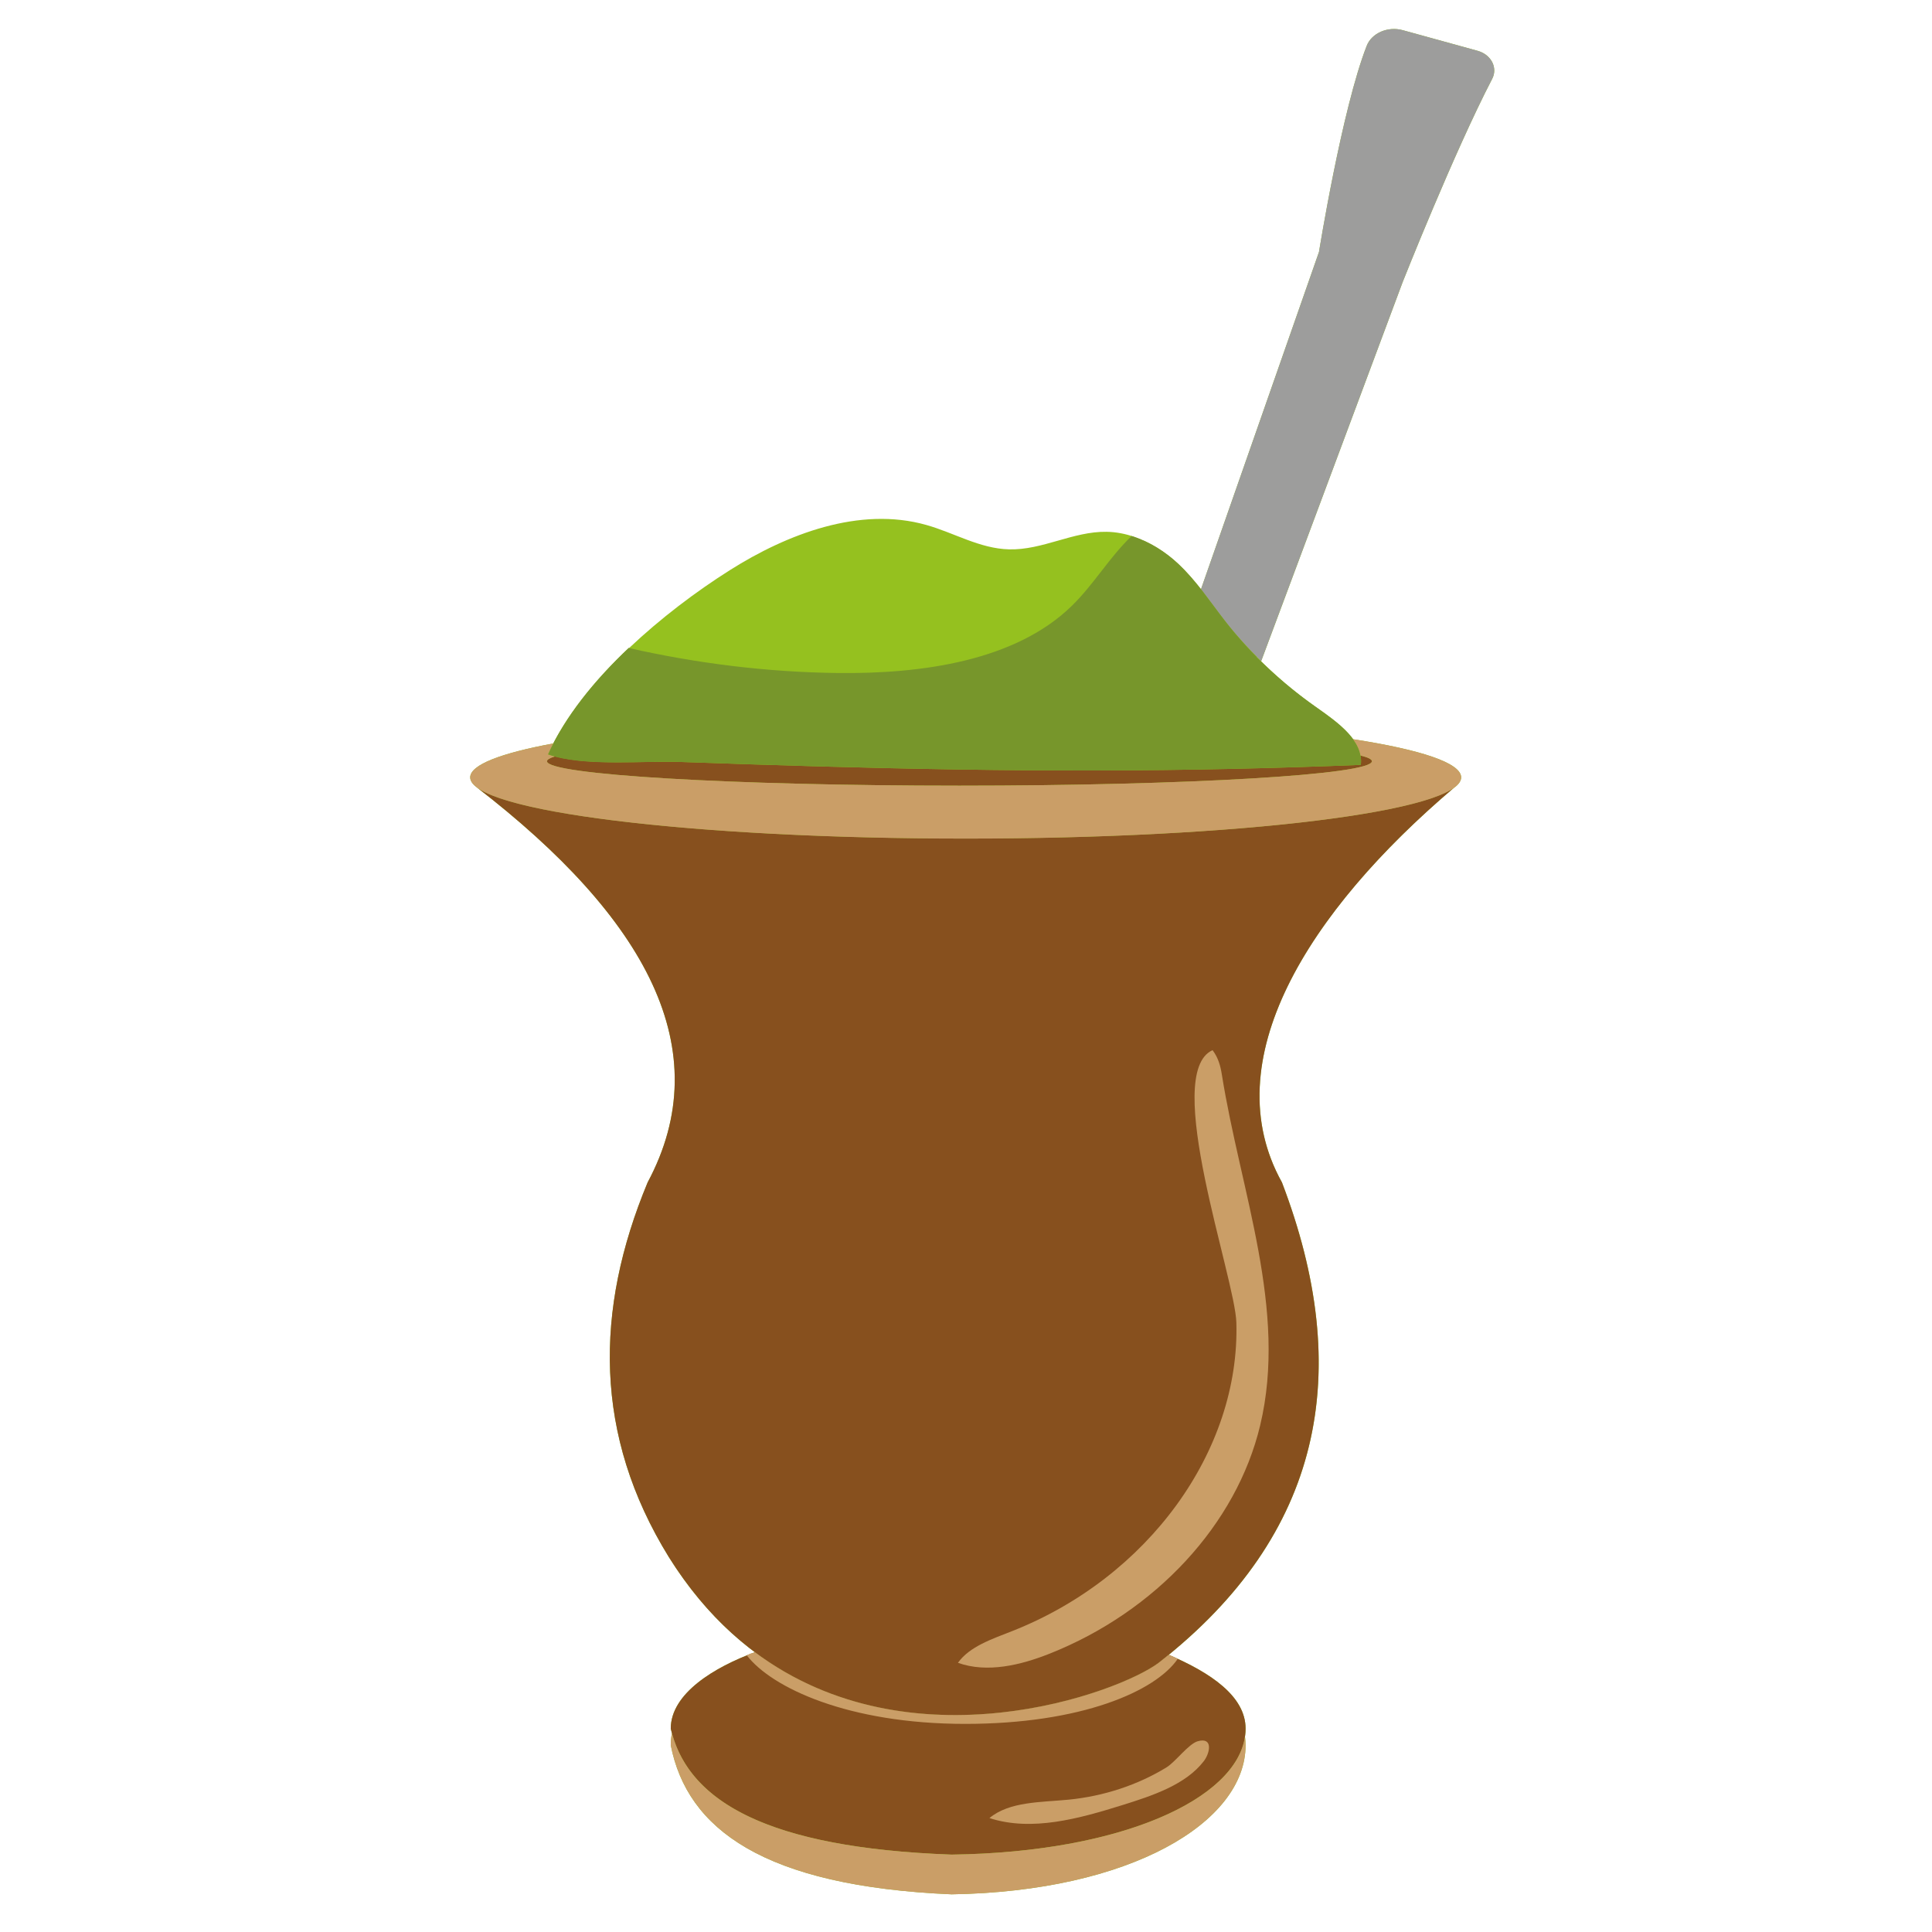 <svg xmlns="http://www.w3.org/2000/svg" xmlns:xlink="http://www.w3.org/1999/xlink" width="500" zoomAndPan="magnify" viewBox="0 0 375 375" height="500" preserveAspectRatio="xMidYMid meet" version="1.0"><defs><g/><clipPath id="1e865d931a"><path d="M 91.266 5 L 290.766 5 L 290.766 367.844 L 91.266 367.844 Z M 91.266 5 " clip-rule="nonzero"/></clipPath><clipPath id="cbdd4ee838"><path d="M 233 5 L 290.766 5 L 290.766 129 L 233 129 Z M 233 5 " clip-rule="nonzero"/></clipPath><clipPath id="e1c327b742"><path d="M 130 336 L 242 336 L 242 367.844 L 130 367.844 Z M 130 336 " clip-rule="nonzero"/></clipPath><clipPath id="a78e4fb2b8"><path d="M 91.266 143 L 284 143 L 284 163 L 91.266 163 Z M 91.266 143 " clip-rule="nonzero"/></clipPath></defs><g fill="#000000" fill-opacity="1"><g transform="translate(184.307, 195.375)"><g><path d="M 4.766 -2.562 L 4.938 -2.312 C 4.562 -0.863 3.93 0.852 3.047 2.844 L 0.672 2.844 C 1.141 0.938 1.504 -0.863 1.766 -2.562 Z M 1.25 -10.406 C 1.25 -11.008 1.41 -11.461 1.734 -11.766 C 2.055 -12.078 2.523 -12.234 3.141 -12.234 C 3.742 -12.234 4.207 -12.078 4.531 -11.766 C 4.852 -11.453 5.016 -11 5.016 -10.406 C 5.016 -9.832 4.848 -9.383 4.516 -9.062 C 4.18 -8.738 3.723 -8.578 3.141 -8.578 C 2.547 -8.578 2.082 -8.734 1.75 -9.047 C 1.414 -9.367 1.25 -9.82 1.25 -10.406 Z M 1.25 -10.406 "/></g></g></g><g clip-path="url(#1e865d931a)"><path fill="#95c11f" d="M 244.75 128.277 C 244.766 128.293 244.781 128.305 244.789 128.32 C 244.789 128.32 244.797 128.324 244.797 128.324 L 272.27 54.719 C 272.27 54.719 282.324 29.344 289.625 15.324 C 290.406 13.824 290.027 12.148 288.848 11.008 C 288.527 10.699 288.148 10.426 287.719 10.211 C 287.434 10.07 287.125 9.949 286.793 9.859 L 282.594 8.699 L 272.281 5.859 C 269.383 5.059 266.254 6.406 265.281 8.887 C 260.469 21.164 256.02 48.887 256.02 48.887 L 233.113 114.367 C 231.758 112.641 230.332 110.969 228.695 109.438 C 226.324 107.211 223.395 105.309 220.16 104.215 C 220.164 104.211 220.164 104.211 220.168 104.203 C 218.453 103.617 216.656 103.25 214.793 103.223 C 208.312 103.113 202.336 106.801 195.855 106.629 C 190.168 106.484 185.215 103.422 179.809 101.898 C 166.828 98.219 152.727 103.688 141.707 110.641 C 135.059 114.84 128.203 120.023 122.105 125.789 C 122.082 125.781 122.055 125.777 122.031 125.773 C 116.023 131.453 110.797 137.727 107.387 144.301 C 97.207 146.188 91.266 148.449 91.266 150.887 C 91.266 151.562 91.723 152.215 92.594 152.863 C 125.473 178.262 139.469 203.781 125.707 229.5 C 115.379 254.301 115.246 278.602 129.801 302.195 C 134.75 310.121 140.449 316.16 146.539 320.703 C 138.68 323.582 130.184 328.703 130.195 335.539 C 130.266 335.84 130.344 336.145 130.426 336.441 C 130.273 337.191 130.191 337.953 130.195 338.742 C 133.371 354.969 148.145 366.113 184.711 367.688 C 219.32 367.141 241.766 353.75 241.766 338.742 C 241.766 338.18 241.727 337.625 241.648 337.09 C 241.723 336.574 241.766 336.055 241.766 335.539 C 241.785 329.266 234.98 324.664 226.844 321.207 C 257.066 296.535 262.586 265.5 248.832 229.508 C 245.324 223.207 244.043 216.52 244.602 209.641 C 244.602 209.617 244.605 209.586 244.609 209.562 C 244.641 209.191 244.68 208.82 244.719 208.453 C 244.727 208.363 244.738 208.281 244.746 208.191 C 244.781 207.879 244.82 207.566 244.863 207.254 C 244.883 207.113 244.906 206.965 244.926 206.824 C 244.965 206.57 245.004 206.316 245.051 206.062 C 245.082 205.859 245.121 205.66 245.156 205.461 C 245.195 205.258 245.23 205.059 245.27 204.859 C 245.32 204.605 245.379 204.348 245.43 204.094 C 245.461 203.949 245.496 203.801 245.523 203.66 C 245.594 203.352 245.672 203.043 245.742 202.742 C 245.77 202.648 245.789 202.555 245.812 202.461 C 245.906 202.105 245.996 201.742 246.102 201.387 C 246.109 201.348 246.121 201.305 246.133 201.266 C 250.719 184.965 264.379 168.059 282.105 152.992 C 283.094 152.309 283.609 151.605 283.609 150.887 C 283.609 148.086 275.766 145.512 262.645 143.484 C 260.926 141.105 258.035 139.074 255.453 137.254 C 251.285 134.324 247.445 131.062 243.961 127.535 L 243.977 127.492 C 244.234 127.754 244.488 128.023 244.75 128.277 Z M 244.75 128.277 " fill-opacity="1" fill-rule="nonzero"/></g><path fill="#87501e" d="M 282.258 152.863 C 274.637 158.48 235.098 162.762 187.438 162.762 C 139.383 162.762 99.562 158.406 92.414 152.719 C 125.422 178.164 139.496 203.734 125.707 229.5 C 115.379 254.301 115.246 278.602 129.801 302.195 C 159.469 349.684 215.742 329.75 224.949 322.711 C 256.824 297.801 262.859 266.23 248.82 229.5 C 235.719 205.969 253.762 177.027 282.258 152.863 Z M 282.258 152.863 " fill-opacity="1" fill-rule="nonzero"/><g clip-path="url(#cbdd4ee838)"><path fill="#9d9d9c" d="M 286.793 9.859 L 272.281 5.859 C 269.383 5.059 266.254 6.406 265.281 8.887 C 260.469 21.164 256.02 48.887 256.02 48.887 L 233.109 114.375 C 234.754 116.473 236.297 118.645 237.945 120.742 C 240.027 123.398 242.344 125.91 244.789 128.32 L 272.266 54.711 C 272.266 54.711 282.32 29.34 289.621 15.32 C 290.758 13.141 289.441 10.59 286.793 9.859 Z M 286.793 9.859 " fill-opacity="1" fill-rule="nonzero"/></g><path fill="#87501e" d="M 264.07 146.648 C 264.18 147.234 264.215 147.836 264.129 148.461 C 247.164 149.145 230.18 149.508 213.195 149.547 C 195.035 149.586 176.879 149.258 158.727 148.75 C 149.902 148.5 141.078 148.211 132.258 147.898 C 125.066 147.645 114.699 148.68 107.746 146.816 C 106.719 147.121 106.172 147.434 106.172 147.758 C 106.172 150.371 142.016 152.496 186.23 152.496 C 230.445 152.496 266.289 150.371 266.289 147.758 C 266.289 147.371 265.508 147 264.07 146.648 Z M 264.07 146.648 " fill-opacity="1" fill-rule="nonzero"/><path fill="#87501e" d="M 226.836 321.203 C 226.215 321.707 225.59 322.215 224.949 322.711 C 217.277 328.574 176.945 343.383 146.539 320.703 C 138.68 323.582 130.184 328.703 130.195 335.539 C 133.371 349.242 148.145 358.652 184.711 359.98 C 219.32 359.516 241.766 348.211 241.766 335.539 C 241.785 329.258 234.973 324.66 226.836 321.203 Z M 226.836 321.203 " fill-opacity="1" fill-rule="nonzero"/><path fill="#77962b" d="M 264.129 148.461 C 264.734 143.793 259.684 140.227 255.453 137.254 C 248.723 132.527 242.801 126.941 237.945 120.746 C 234.945 116.918 232.32 112.836 228.695 109.438 C 226.199 107.094 223.086 105.098 219.648 104.039 C 215.289 108.215 212.348 113.391 208.02 117.613 C 197.094 128.262 178.996 130.84 162.48 130.629 C 148.785 130.453 135.23 128.766 122.031 125.773 C 115.371 132.066 109.672 139.094 106.344 146.438 C 113.23 148.875 124.586 147.625 132.262 147.898 C 141.082 148.211 149.906 148.504 158.73 148.75 C 176.883 149.258 195.039 149.586 213.203 149.547 C 230.18 149.508 247.164 149.145 264.129 148.461 Z M 264.129 148.461 " fill-opacity="1" fill-rule="nonzero"/><path fill="#ca9e67" d="M 207.43 349.312 C 202.043 349.84 195.945 349.645 192.047 352.887 C 200.301 355.566 209.473 352.973 217.77 350.395 C 223.758 348.531 230.152 346.398 233.66 341.836 C 234.871 340.258 235.508 337.117 232.484 337.973 C 230.703 338.477 228.148 341.988 226.422 343.043 C 220.844 346.465 214.238 348.641 207.43 349.312 Z M 207.43 349.312 " fill-opacity="1" fill-rule="nonzero"/><g clip-path="url(#e1c327b742)"><path fill="#ca9e67" d="M 184.711 359.98 C 148.949 358.68 134.039 349.656 130.426 336.438 C 130.273 337.188 130.195 337.953 130.195 338.742 C 133.371 354.969 148.145 366.113 184.711 367.688 C 219.32 367.141 241.766 353.75 241.766 338.742 C 241.766 338.18 241.727 337.625 241.648 337.082 C 239.906 349.117 217.902 359.535 184.711 359.98 Z M 184.711 359.98 " fill-opacity="1" fill-rule="nonzero"/></g><path fill="#ca9e67" d="M 235.355 203.836 C 225.445 208.305 239.73 248.047 239.977 256.703 C 240.695 281.621 222.828 306.215 196.457 316.594 C 192.539 318.141 188.18 319.59 185.938 322.75 C 191.613 324.785 198.148 323.191 203.727 320.977 C 224.371 312.781 240.008 295.84 244.59 276.695 C 249.969 254.215 240.777 231.312 237.16 208.57 C 236.887 206.844 236.449 205.281 235.355 203.836 Z M 235.355 203.836 " fill-opacity="1" fill-rule="nonzero"/><g clip-path="url(#a78e4fb2b8)"><path fill="#ca9e67" d="M 262.645 143.484 C 263.363 144.477 263.875 145.527 264.082 146.648 C 265.523 147.004 266.289 147.375 266.289 147.758 C 266.289 150.371 230.445 152.496 186.23 152.496 C 142.016 152.496 106.172 150.371 106.172 147.758 C 106.172 147.445 106.684 147.141 107.652 146.848 C 107.203 146.727 106.762 146.59 106.344 146.441 C 106.664 145.727 107.023 145.012 107.387 144.305 C 97.207 146.191 91.266 148.457 91.266 150.891 C 91.266 157.453 134.32 162.773 187.438 162.773 C 240.555 162.773 283.609 157.453 283.609 150.891 C 283.609 148.086 275.766 145.512 262.645 143.484 Z M 262.645 143.484 " fill-opacity="1" fill-rule="nonzero"/></g><path fill="#ca9e67" d="M 144.961 321.309 C 149.793 327.586 164.652 334.605 187.336 334.605 C 209.969 334.605 224.312 328.242 228.602 321.98 C 227.336 321.332 228.199 321.777 226.836 321.195 C 226.215 321.699 225.59 322.207 224.949 322.707 C 217.277 328.57 176.945 343.375 146.539 320.699 C 144.758 321.359 146.703 320.434 144.961 321.309 Z M 144.961 321.309 " fill-opacity="1" fill-rule="nonzero"/></svg>